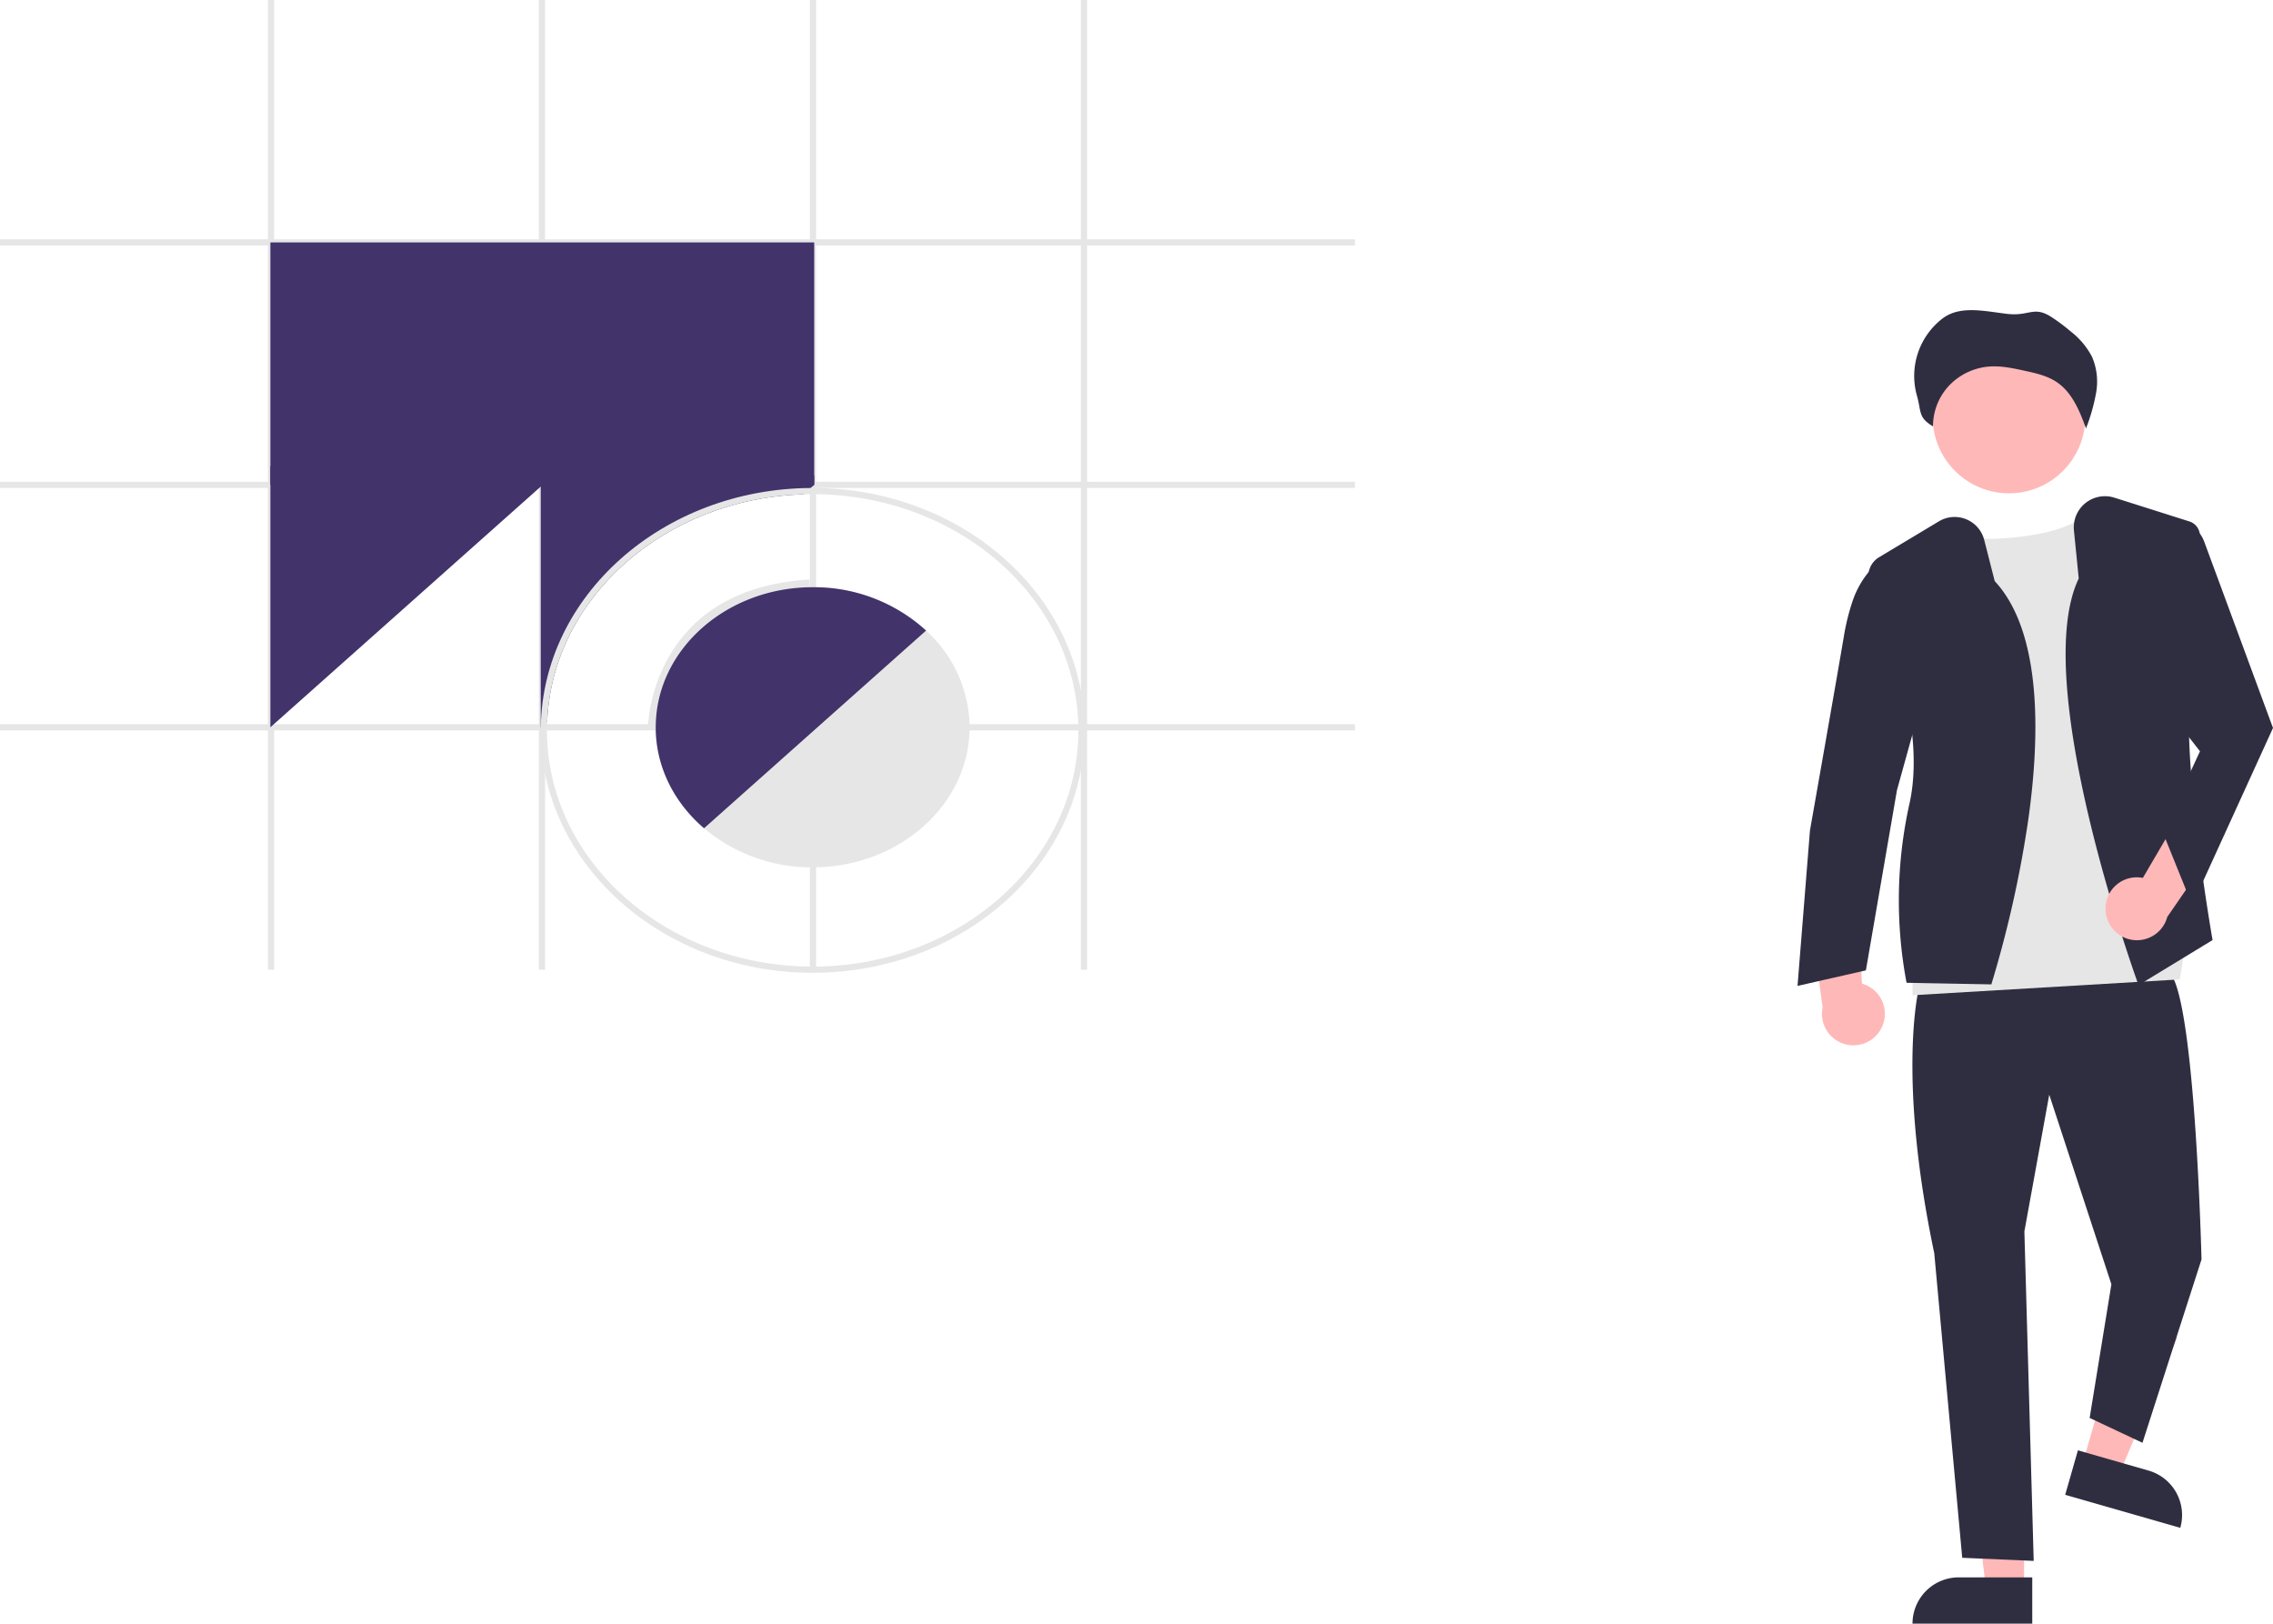 <svg xmlns="http://www.w3.org/2000/svg" width="731.413" height="522.402" data-name="Layer 1" viewBox="0 0 731.413 522.402"><path fill="#ffb8b8" d="M605.53 330.54a10.056 10.056 0 0 0-6.364-14.044l-2.225-35.665-14.836 11.168 4.388 32.156a10.11 10.11 0 0 0 19.037 6.386ZM670.203 470.736l11.785 3.379 18.642-43.848-17.393-4.987-13.034 45.456z"/><path fill="#2f2e41" d="m701.578 491.575-37.038-10.62 4.103-14.31 22.728 6.516a14.887 14.887 0 0 1 10.207 18.414Z"/><path fill="#ffb8b8" d="m651.32 511.018-12.26-.001-5.833-47.288 18.095.001-.002 47.288z"/><path fill="#2f2e41" d="M630.303 507.514h23.643v14.887h-38.53a14.887 14.887 0 0 1 14.887-14.887ZM617.413 318.22s-7 28 5 85l9 98 23 1-3-106 8-44 20 61-7 43 17 8 19-59s-2-82-10-92Z"/><circle cx="646.457" cy="134.16" r="24.561" fill="#ffb8b8"/><path fill="#e6e6e6" d="M633.413 171.459s-1.5 3.298 16.5 1.26 22-8 22-8l31.5 138.179-2 12.227-86 5.094v-17.321l15-91.702Z"/><path fill="#2f2e41" d="m640.776 316.726-27.262-.515-.088-.38a143.238 143.238 0 0 1 1-57.222c5.505-24.382-7.006-57.448-12.64-70.533a7.019 7.019 0 0 1 2.83-8.762l19.299-11.578a9.826 9.826 0 0 1 14.577 5.999l3.374 13.236c15.54 16.71 14.45 50.984 10.792 76.818a363.144 363.144 0 0 1-11.768 52.582Z"/><path fill="#2f2e41" d="m609.913 176.72-2.358 1.613a29.608 29.608 0 0 0-11.396 14.982 71.499 71.499 0 0 0-2.746 10.904c-2 12-11 63-11 63l-4 50 22-5 10-58 10-36ZM688.15 316.964l-.207-.575c-1.43-3.964-34.804-97.335-19.041-130.26l-1.544-15.441a10.036 10.036 0 0 1 13.02-10.565l24.117 7.646a4.836 4.836 0 0 1 3.395 4.687c-.1 8.876-.59 31.498-2.98 49.828-2.957 22.66 6.896 79.28 6.996 79.85l.059.335Z"/><path fill="#ffb8b8" d="M677.521 292.138a10.056 10.056 0 0 1 12.012-9.669l18.062-30.834 8.209 16.657-18.41 26.727a10.11 10.11 0 0 1-19.873-2.88Z"/><path fill="#2f2e41" d="m700.913 167.72 1.294.298a9.895 9.895 0 0 1 7.057 6.214l22.15 59.987-26 57-9.5-23.5 12-26-21.5-27.5ZM671.351 137.555a60.676 60.676 0 0 0 3.154-11.254 20.284 20.284 0 0 0-1.31-11.46 24.917 24.917 0 0 0-6.772-8.119 63.657 63.657 0 0 0-6.06-4.56c-5.942-3.941-7.235-.355-14.363-1.162s-15.115-2.857-20.828 1.398a23.322 23.322 0 0 0-8.41 24.652c1.594 5.42.326 7.206 5.244 10.135a19.18 19.18 0 0 1 5.188-13.13 19.948 19.948 0 0 1 12.94-6.12c3.79-.275 7.565.533 11.276 1.337 3.6.78 7.298 1.6 10.35 3.628 5.059 3.36 7.43 9.363 9.515 14.993"/><path fill="#e6e6e6" d="M0 233h436v2H0zM0 155h436v2H0zM0 77h436v2H0z"/><path fill="#e6e6e6" d="M347.8 0h2v312h-2zM260.6 0h2v312h-2zM173.4 0h2v312h-2zM86.2 0h2v312h-2z"/><path fill="#42336b" d="M87 78h175v78H87zM174.921 150.063"/><path fill="#42336b" d="M87 150v84l91-81-91-3z"/><path fill="#42336b" d="M262 153v3l-1.14 1.01-2.3 2.04c-44.73 1.35-80.86 33.39-82.49 73.12l-2.05 1.82-.02.01v-84Z"/><path fill="#e6e6e6" d="M261.5 157c-.21 0-.43 0-.64.01-47.58.3-86.25 34.62-86.84 76.98-.02.34-.02.67-.02 1.01 0 43.01 39.25 78 87.5 78s87.5-34.99 87.5-78-39.25-78-87.5-78Zm0 154c-47.14 0-85.5-34.09-85.5-76 0-.95.02-1.89.07-2.83 1.63-39.73 37.76-71.77 82.49-73.12.97-.04 1.95-.05 2.94-.05 47.14 0 85.5 34.09 85.5 76s-38.36 76-85.5 76Z"/><path fill="#e6e6e6" d="m213.5 234.016-5-.028c.002-.445.803-44.48 51.951-47.534l.298 4.99c-46.388 2.77-47.236 40.949-47.249 42.572Z"/><path fill="#e6e6e6" d="M311.98 233A42.536 42.536 0 0 0 298 202.89a53.437 53.437 0 0 0-36.4-13.95h-.1c-27.47 0-49.89 19.67-50.48 44.06-.02.33-.02.67-.02 1 0 12.76 5.97 24.29 15.55 32.49a53.643 53.643 0 0 0 34.95 12.57h.1c27.8-.05 50.4-20.24 50.4-45.06 0-.33 0-.67-.02-1Z"/><path fill="#42336b" d="m298 202.89-1.5 1.33-68.45 60.94-1.5 1.33C216.97 258.29 211 246.76 211 234c0-.33 0-.67.02-1 .59-24.39 23.01-44.06 50.48-44.06h.1a53.437 53.437 0 0 1 36.4 13.95Z"/></svg>